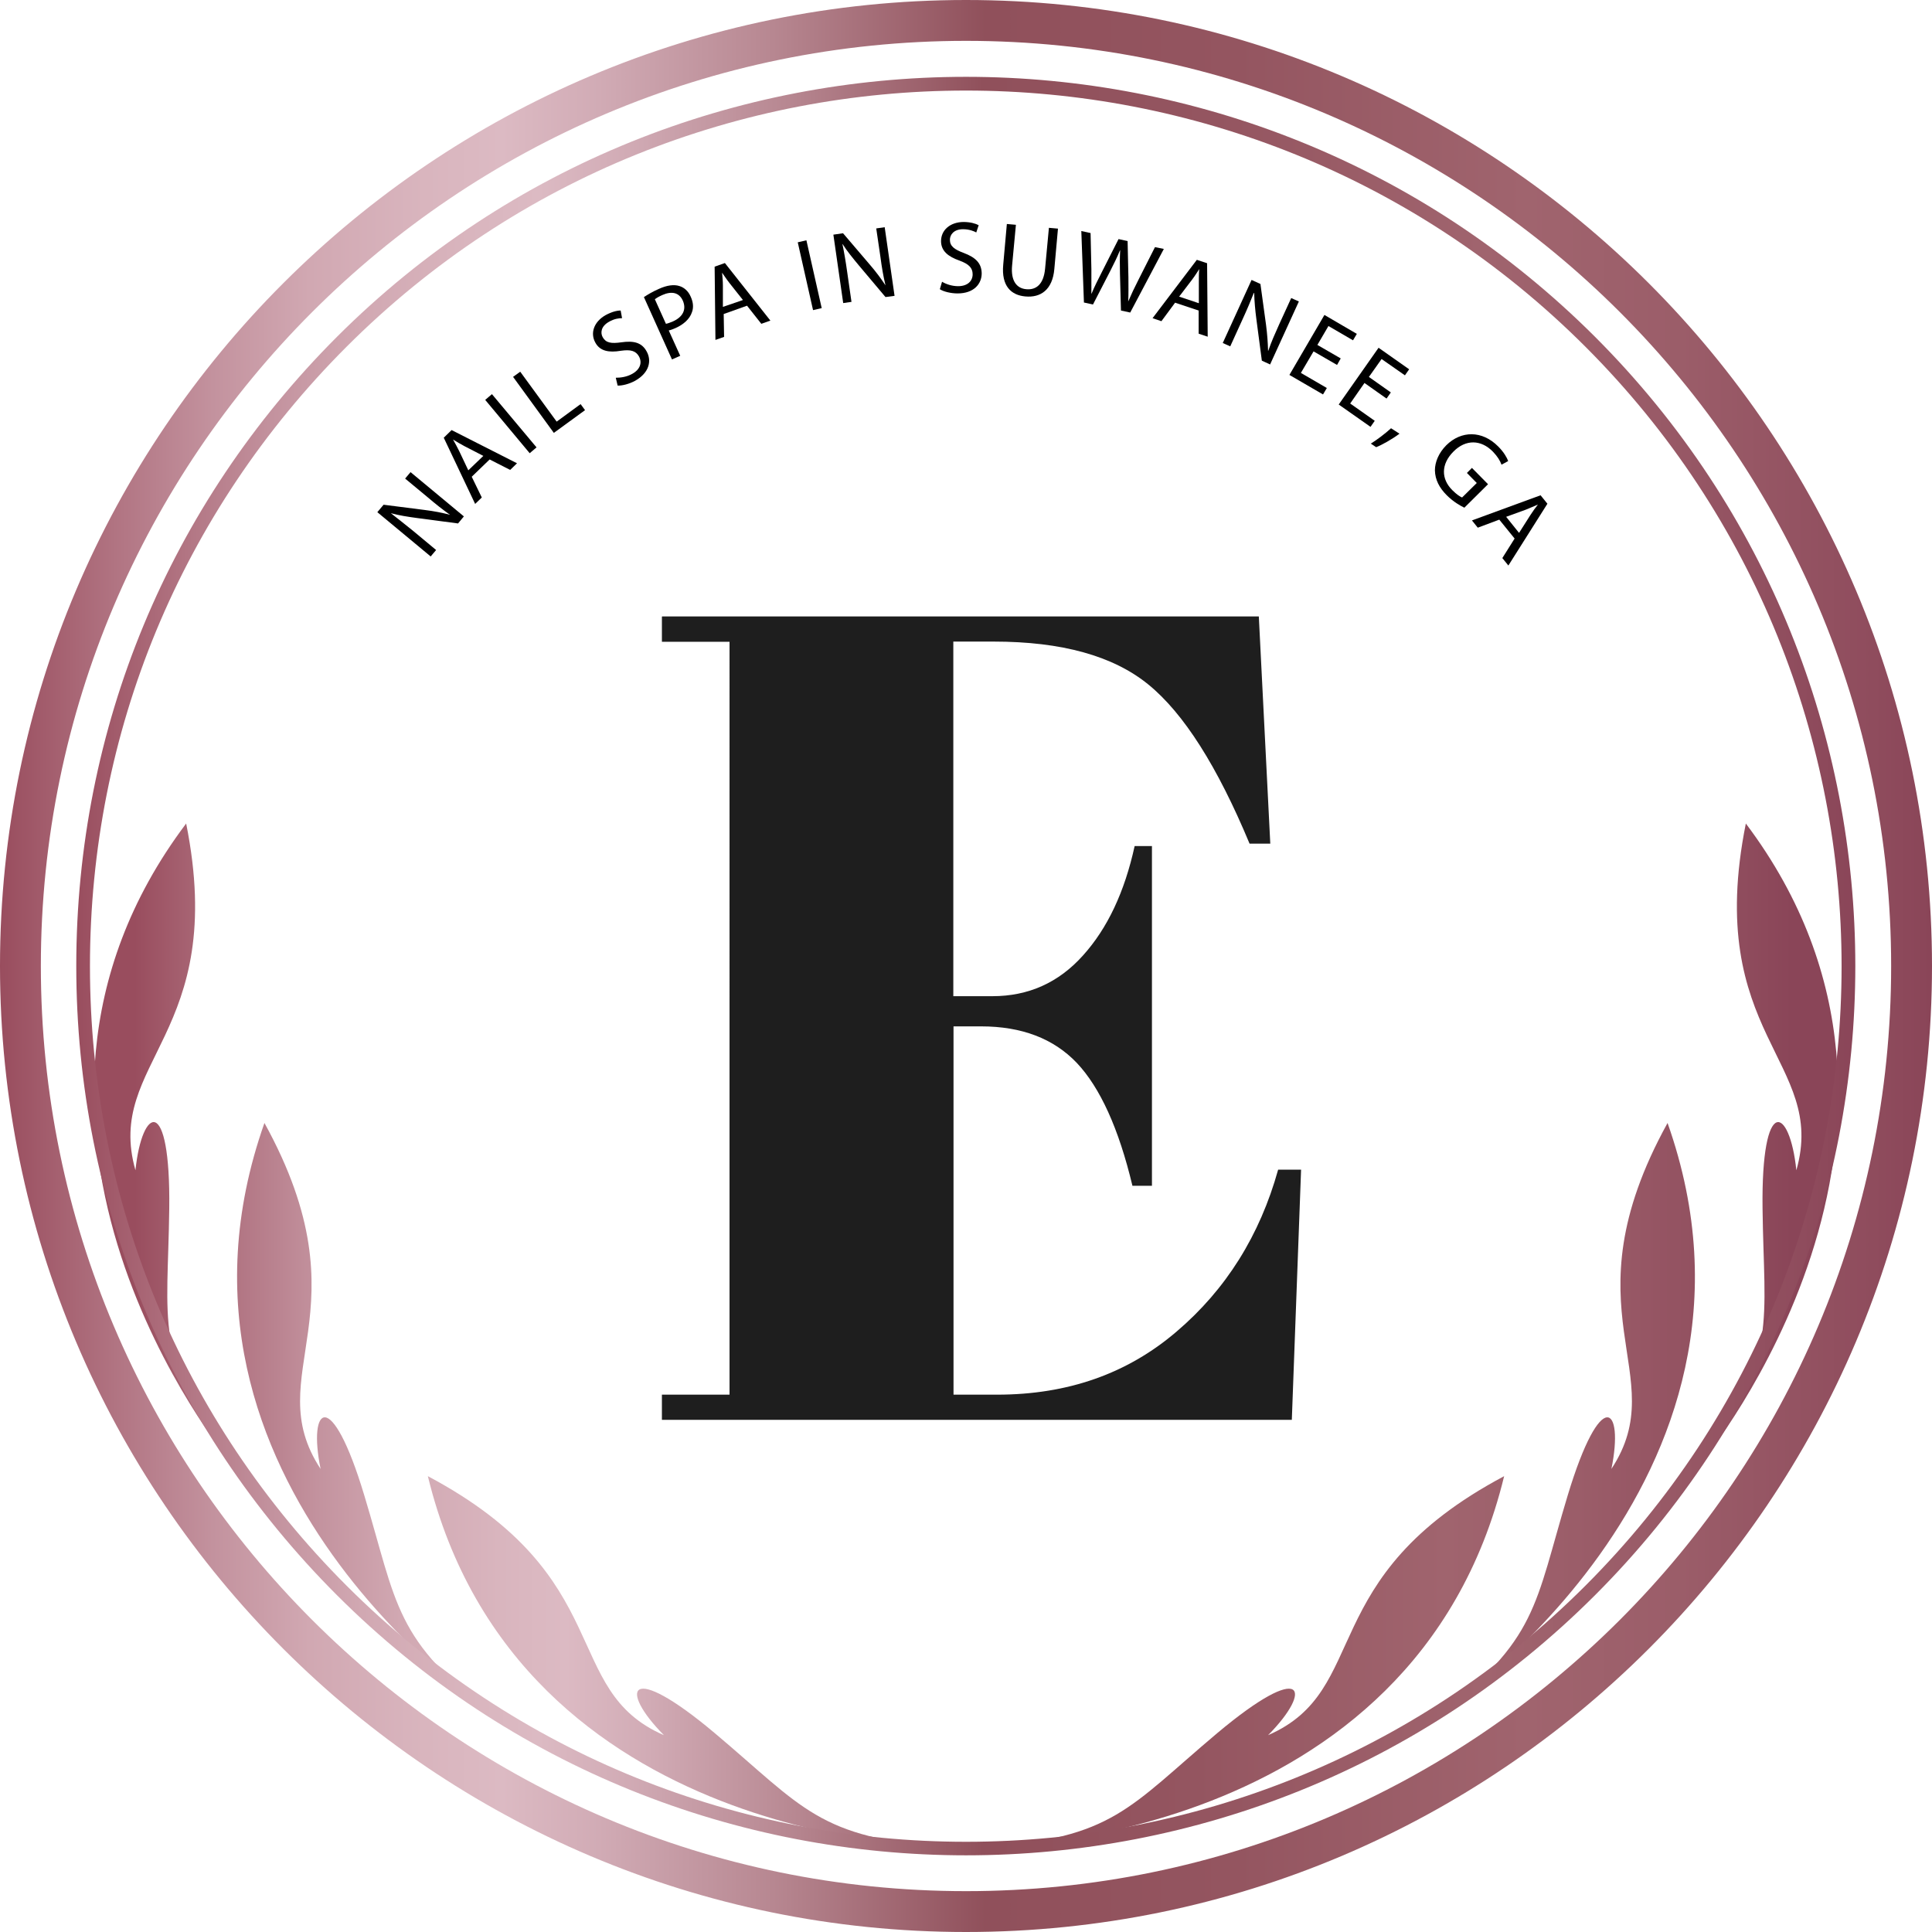 <?xml version="1.0" encoding="UTF-8"?>
<svg id="Layer_1" data-name="Layer 1" xmlns="http://www.w3.org/2000/svg" xmlns:xlink="http://www.w3.org/1999/xlink" viewBox="0 0 96 96">
  <defs>
    <style>
      .cls-1 {
        fill: url(#linear-gradient-4);
      }

      .cls-1, .cls-2, .cls-3, .cls-4, .cls-5, .cls-6 {
        fill-rule: evenodd;
      }

      .cls-2 {
        fill: url(#linear-gradient-2);
      }

      .cls-3 {
        fill: url(#linear-gradient-6);
      }

      .cls-4 {
        fill: url(#linear-gradient-5);
      }

      .cls-7 {
        fill: url(#linear-gradient);
      }

      .cls-5 {
        fill: url(#linear-gradient-7);
      }

      .cls-8 {
        fill: #1e1e1e;
      }

      .cls-6 {
        fill: url(#linear-gradient-3);
      }

      .cls-9 {
        fill: url(#linear-gradient-8);
      }
    </style>
    <linearGradient id="linear-gradient" x1="0" y1="48" x2="96" y2="48" gradientUnits="userSpaceOnUse">
      <stop offset="0" stop-color="#994d5e"/>
      <stop offset="0" stop-color="#994d5e"/>
      <stop offset=".06" stop-color="#b17482"/>
      <stop offset=".11" stop-color="#c3929e"/>
      <stop offset=".16" stop-color="#d1a8b2"/>
      <stop offset=".22" stop-color="#d9b5be"/>
      <stop offset=".26" stop-color="#dcbac3"/>
      <stop offset=".31" stop-color="#d1abb5"/>
      <stop offset=".4" stop-color="#b78791"/>
      <stop offset=".51" stop-color="#90505b"/>
      <stop offset=".64" stop-color="#945560"/>
      <stop offset=".79" stop-color="#a0646e"/>
      <stop offset=".87" stop-color="#9b5d69"/>
      <stop offset=".97" stop-color="#8f4c5d"/>
      <stop offset="1" stop-color="#8a4558"/>
    </linearGradient>
    <linearGradient id="linear-gradient-2" x1="6.69" y1="82.56" x2="89.09" y2="82.56" xlink:href="#linear-gradient"/>
    <linearGradient id="linear-gradient-3" x1="6.69" y1="70.54" x2="89.09" y2="70.54" xlink:href="#linear-gradient"/>
    <linearGradient id="linear-gradient-4" x1="6.69" y1="56.71" x2="89.09" y2="56.71" xlink:href="#linear-gradient"/>
    <linearGradient id="linear-gradient-5" x1="6.69" y1="82.56" x2="89.09" y2="82.56" xlink:href="#linear-gradient"/>
    <linearGradient id="linear-gradient-6" x1="6.69" y1="70.54" x2="89.09" y2="70.54" xlink:href="#linear-gradient"/>
    <linearGradient id="linear-gradient-7" x1="6.69" y1="56.71" x2="89.09" y2="56.71" xlink:href="#linear-gradient"/>
    <linearGradient id="linear-gradient-8" x1="3.79" y1="48" x2="92.19" y2="48" xlink:href="#linear-gradient"/>
  </defs>
  <path class="cls-7" d="M48,96C21.53,96,0,74.47,0,48S21.53,0,48,0s48,21.53,48,48-21.53,48-48,48Zm0-93.97C22.65,2.03,2.03,22.65,2.03,48s20.62,45.97,45.97,45.97,45.97-20.62,45.97-45.97S73.35,2.03,48,2.03Z"/>
  <g>
    <g>
      <path class="cls-2" d="M47.01,91.77s-21.26,.04-25.75-18.42c9.47,5.03,6.55,10.62,11.73,12.87-2.25-2.27-1.82-3.76,2.54-.09,4.36,3.67,5.16,5.22,11.49,5.64Z"/>
      <path class="cls-6" d="M24.64,85.29s-17.83-11.59-11.5-29.49c5.18,9.39-.32,12.47,2.79,17.19-.64-3.13,.53-4.14,2.17,1.31,1.65,5.45,1.47,7.19,6.54,11Z"/>
      <path class="cls-1" d="M11.34,72.51s-13.51-16.42-2.09-31.59c2.11,10.51-4.06,11.8-2.52,17.23,.33-3.18,1.75-3.79,1.68,1.9-.07,5.7-.77,7.3,2.93,12.45Z"/>
    </g>
    <g>
      <path class="cls-4" d="M48.99,91.77s21.26,.04,25.75-18.42c-9.47,5.03-6.55,10.62-11.73,12.87,2.25-2.27,1.83-3.76-2.54-.09-4.36,3.67-5.16,5.22-11.49,5.64Z"/>
      <path class="cls-3" d="M71.36,85.29s17.83-11.59,11.5-29.49c-5.18,9.39,.32,12.47-2.79,17.19,.64-3.13-.52-4.14-2.17,1.31-1.65,5.45-1.47,7.19-6.54,11Z"/>
      <path class="cls-5" d="M84.66,72.51s13.51-16.42,2.09-31.59c-2.11,10.51,4.06,11.8,2.51,17.23-.33-3.18-1.75-3.79-1.68,1.9,.07,5.7,.77,7.3-2.92,12.45Z"/>
    </g>
  </g>
  <g>
    <path d="M21.4,27.65l-2.65-2.2,.31-.37,2.04,.26c.48,.06,.88,.14,1.26,.24h0c-.38-.27-.71-.53-1.12-.88l-1.11-.92,.27-.32,2.65,2.2-.29,.35-2.04-.27c-.45-.06-.9-.13-1.3-.24h0c.35,.27,.67,.53,1.12,.89l1.13,.94-.27,.32Z"/>
    <path d="M23.44,23.69l.5,1.03-.33,.32-1.56-3.29,.39-.38,3.25,1.65-.34,.33-1.02-.52-.88,.85Zm.57-1.04l-.93-.48c-.21-.11-.39-.22-.57-.33h0c.11,.19,.21,.38,.31,.58l.45,.95,.75-.72Z"/>
    <path d="M24.44,19.58l2.22,2.65-.34,.29-2.21-2.65,.34-.29Z"/>
    <path d="M25.49,18.73l.36-.26,1.81,2.48,1.19-.87,.22,.3-1.55,1.13-2.03-2.79Z"/>
    <path d="M30.6,18.77c.24,0,.54-.04,.81-.19,.4-.22,.51-.56,.34-.87-.16-.28-.41-.35-.9-.28-.59,.1-1.04,.02-1.27-.41-.26-.47-.07-1.03,.51-1.36,.31-.17,.57-.23,.75-.23l.07,.38c-.13,0-.38,.02-.65,.18-.41,.23-.43,.56-.31,.77,.16,.28,.42,.32,.92,.25,.62-.09,1.02,.01,1.26,.45,.26,.46,.14,1.06-.57,1.46-.29,.16-.65,.25-.87,.24l-.09-.38Z"/>
    <path d="M32,14.76c.18-.12,.43-.27,.75-.41,.4-.18,.74-.22,1-.14,.24,.07,.45,.25,.57,.53,.13,.28,.15,.55,.06,.78-.11,.33-.41,.6-.81,.78-.12,.05-.24,.1-.34,.12l.57,1.26-.41,.18-1.4-3.11Zm1.09,1.33c.1-.02,.21-.06,.35-.12,.49-.22,.68-.59,.49-1.03-.19-.42-.57-.48-1.02-.28-.18,.08-.31,.16-.37,.21l.55,1.22Z"/>
    <path d="M35.96,15.6l.02,1.14-.43,.15-.04-3.64,.51-.18,2.26,2.86-.45,.16-.71-.9-1.15,.41Zm.95-.7l-.65-.82c-.15-.19-.26-.36-.38-.53h0c.02,.21,.04,.43,.04,.65v1.05s.99-.34,.99-.34Z"/>
    <path d="M40.07,11.94l.76,3.37-.43,.1-.76-3.37,.43-.1Z"/>
    <path d="M41.9,15.07l-.49-3.41,.48-.07,1.34,1.57c.31,.36,.56,.7,.77,1.02h0c-.11-.46-.18-.87-.25-1.4l-.21-1.43,.42-.06,.49,3.41-.45,.06-1.33-1.58c-.29-.35-.58-.7-.8-1.05h-.01c.09,.43,.16,.84,.24,1.41l.21,1.46-.42,.06Z"/>
    <path d="M46.81,14c.2,.12,.49,.22,.8,.22,.46,0,.72-.25,.72-.59,0-.32-.19-.51-.65-.68-.57-.2-.92-.48-.92-.97,0-.54,.44-.94,1.11-.95,.35,0,.61,.08,.76,.16l-.12,.36c-.11-.06-.34-.16-.66-.16-.47,0-.65,.29-.65,.52,0,.32,.21,.48,.69,.66,.58,.22,.88,.5,.89,1.01,0,.53-.39,1-1.2,1-.33,0-.7-.09-.88-.21l.11-.37Z"/>
    <path d="M50.48,11.17l-.19,2.03c-.07,.77,.24,1.13,.7,1.17,.51,.05,.87-.26,.94-1.02l.19-2.03,.45,.04-.18,2c-.09,1.05-.69,1.44-1.44,1.37-.7-.06-1.2-.51-1.1-1.58l.18-2.02,.45,.04Z"/>
    <path d="M53.86,15.03l-.13-3.55,.46,.1,.04,1.79c0,.44,0,.88,0,1.22h.01c.13-.32,.32-.7,.53-1.11l.81-1.6,.45,.1,.04,1.8c0,.42,.01,.84-.01,1.2h0c.15-.35,.32-.71,.52-1.1l.81-1.6,.44,.09-1.67,3.16-.46-.1-.05-1.84c-.01-.45-.01-.8,.01-1.15h-.01c-.13,.32-.28,.63-.49,1.04l-.85,1.65-.46-.1Z"/>
    <path d="M58.39,15.04l-.68,.92-.44-.15,2.2-2.9,.51,.17,.03,3.65-.45-.15v-1.15s-1.17-.39-1.17-.39Zm1.18,.03v-1.05c0-.24,0-.45,.02-.65h0c-.11,.17-.23,.36-.36,.53l-.64,.84,.99,.33Z"/>
    <path d="M60.76,17.04l1.43-3.13,.44,.2,.28,2.04c.06,.47,.09,.89,.1,1.28h.01c.15-.44,.32-.82,.54-1.31l.6-1.31,.38,.17-1.43,3.13-.41-.19-.27-2.05c-.06-.45-.1-.9-.11-1.31h-.02c-.16,.4-.32,.79-.56,1.31l-.61,1.34-.38-.17Z"/>
    <path d="M66.43,18.13l-1.16-.67-.63,1.07,1.29,.75-.19,.32-1.67-.97,1.74-2.98,1.61,.94-.19,.32-1.22-.71-.55,.94,1.16,.67-.18,.32Z"/>
    <path d="M68.89,19.8l-1.09-.77-.71,1.02,1.22,.86-.21,.3-1.58-1.11,1.98-2.82,1.52,1.07-.21,.3-1.16-.81-.63,.89,1.09,.77-.21,.3Z"/>
    <path d="M68.12,22.04c.28-.17,.73-.51,1-.76l.42,.27c-.36,.27-.89,.57-1.16,.67l-.27-.18Z"/>
    <path d="M72.77,25.23c-.19-.09-.55-.29-.88-.62-.37-.37-.58-.77-.59-1.24,0-.41,.19-.87,.57-1.25,.73-.72,1.77-.75,2.58,.07,.28,.28,.44,.57,.49,.72l-.33,.18c-.07-.19-.19-.4-.43-.65-.59-.6-1.35-.62-1.96,0-.62,.62-.62,1.36-.05,1.92,.21,.21,.38,.32,.48,.36l.73-.72-.49-.5,.25-.25,.8,.81-1.18,1.17Z"/>
    <path d="M74.5,25.82l-1.07,.4-.29-.36,3.41-1.25,.34,.42-1.94,3.07-.3-.37,.61-.97-.77-.95Zm.98,.66l.56-.88c.13-.2,.25-.37,.38-.53h0c-.19,.08-.39,.17-.59,.25l-.99,.36,.65,.81Z"/>
  </g>
  <path class="cls-9" d="M48,92.19c-11.32,0-22.64-4.31-31.26-12.93-8.35-8.35-12.95-19.45-12.95-31.26s4.6-22.91,12.95-31.26C33.98-.49,62.02-.49,79.26,16.74c17.24,17.24,17.24,45.28,0,62.52-8.62,8.62-19.94,12.93-31.26,12.93Zm0-87.69c-11.15,0-22.29,4.24-30.78,12.73-8.22,8.22-12.75,19.15-12.75,30.78s4.53,22.56,12.75,30.78c16.97,16.97,44.59,16.97,61.56,0,16.97-16.97,16.97-44.59,0-61.56-8.49-8.49-19.63-12.73-30.78-12.73Z"/>
  <path class="cls-8" d="M32.91,30.63h29.64l.57,11.29h-1.03c-1.6-3.84-3.27-6.47-5.02-7.9-1.75-1.43-4.31-2.14-7.7-2.14h-2v17.62h1.94c1.79,0,3.29-.67,4.5-2.02,1.22-1.35,2.07-3.16,2.57-5.44h.86v16.88h-.97c-.68-2.85-1.61-4.88-2.76-6.1-1.16-1.22-2.75-1.82-4.76-1.82h-1.37v18.3h2.17c3.5,0,6.47-1.04,8.92-3.14,2.45-2.09,4.13-4.77,5.04-8.04h1.14l-.46,12.43h-31.3v-1.25h3.36V31.89h-3.36v-1.25Z"/>
</svg>